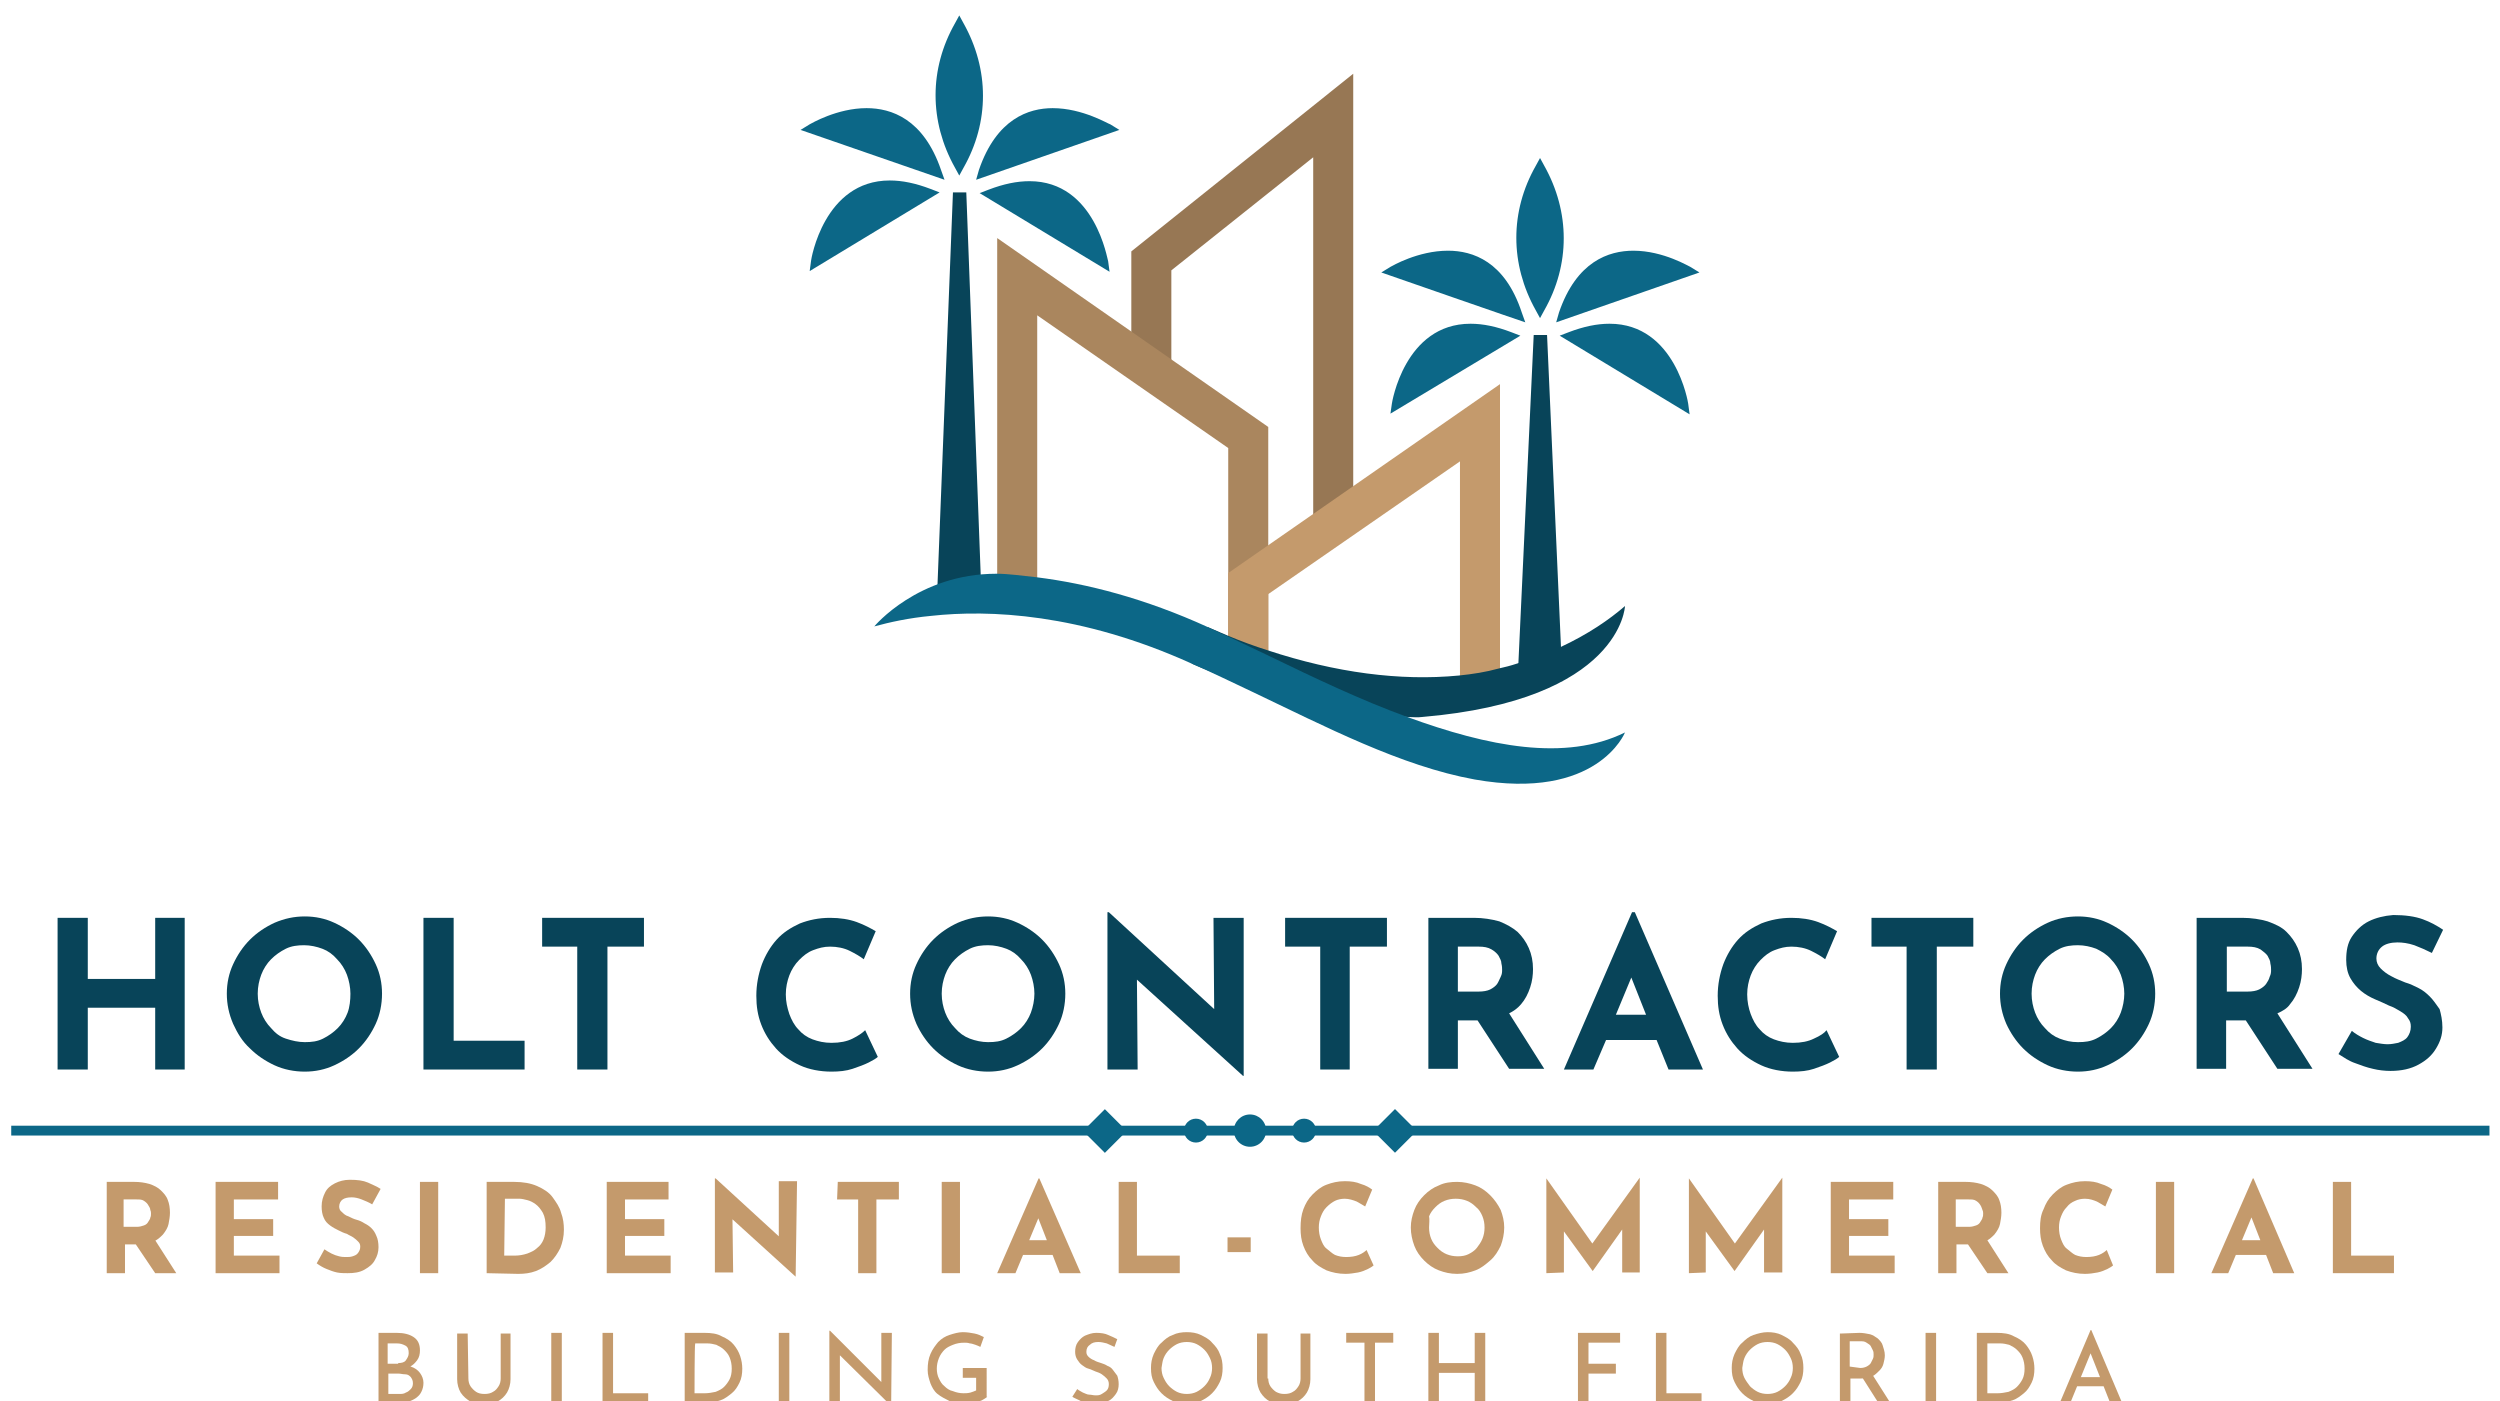 <?xml version="1.0" encoding="UTF-8"?>
<!-- Generator: Adobe Illustrator 19.0.0, SVG Export Plug-In . SVG Version: 6.00 Build 0)  -->
<svg xmlns="http://www.w3.org/2000/svg" xmlns:xlink="http://www.w3.org/1999/xlink" version="1.1" id="LOGO" x="0px" y="0px" viewBox="207 -101 356 199.5" style="enable-background:new 207 -101 356 199.5;" xml:space="preserve">
<style type="text/css">
	.st0{fill:#977754;}
	.st1{fill:#AA865E;}
	.st2{fill:#C49A6C;}
	.st3{fill:#0C6787;}
	.st4{fill:#084459;}
	.st5{fill:none;}
</style>
<g>
	<g>
		<g>
			<polygon class="st0" points="399.7,-26.3 394,-26.3 394,-78.6 373.8,-62.5 373.8,-48.3 368.1,-48.3 368.1,-65.2 399.7,-90.5         "></polygon>
			<polygon class="st1" points="387.6,-6 381.9,-6 381.9,-37.2 354.7,-56.1 354.7,-16.3 349,-16.3 349,-67.1 387.6,-40.2    "></polygon>
			<polygon class="st2" points="420.6,-2.4 414.9,-2.4 414.9,-35.3 387.6,-16.4 387.6,-6 381.9,-6 381.9,-19.4 420.6,-46.3    "></polygon>
		</g>
		<g>
			<g>
				<path class="st3" d="M405.2-43.5c0-0.1,1.8-11.4,11.2-11.4c1.8,0,3.7,0.4,5.8,1.2l1.3,0.5L405-42.1L405.2-43.5L405.2-43.5z"></path>
				<path class="st3" d="M403.7-62.2l1.3-0.8c0.2-0.1,3.9-2.3,8.2-2.3c3.5,0,8.1,1.5,10.5,8.8l0.5,1.4      C424.1-55.1,403.7-62.2,403.7-62.2z"></path>
				<path class="st3" d="M429.1-53.2l1.3-0.5c2.1-0.8,4-1.2,5.8-1.2c9.4,0,11.2,11.3,11.2,11.4l0.2,1.5L429.1-53.2L429.1-53.2z"></path>
				<path class="st3" d="M429-56.5c2.5-7.3,7.1-8.8,10.6-8.8c4.3,0,8,2.3,8.1,2.3l1.3,0.8l-20.4,7.1L429-56.5z"></path>
				<path class="st3" d="M425.7-56.8c-3.7-6.6-3.7-14.1,0-20.6l0.6-1.1l0.6,1.1c3.7,6.6,3.7,14.1,0,20.6l-0.6,1.1L425.7-56.8z"></path>
			</g>
			<polygon class="st4" points="429.5,-4 423.1,-4 425.4,-53.3 427.3,-53.3    "></polygon>
		</g>
		<g>
			<g>
				<path class="st3" d="M322.5-63.9c0-0.1,1.8-11.4,11.2-11.4c1.8,0,3.7,0.4,5.8,1.2l1.3,0.5l-18.5,11.2L322.5-63.9L322.5-63.9z"></path>
				<path class="st3" d="M321-82.5l1.3-0.8c0.2-0.1,3.9-2.3,8.1-2.3c3.5,0,8.1,1.5,10.6,8.8l0.5,1.4L321-82.5L321-82.5z"></path>
				<path class="st3" d="M346.5-73.5l1.3-0.5c2.1-0.8,4-1.2,5.8-1.2c9.4,0,11.1,11.3,11.2,11.4l0.2,1.5L346.5-73.5L346.5-73.5z"></path>
				<path class="st3" d="M346.4-76.8c2.5-7.3,7.1-8.8,10.5-8.8c4.3,0,8,2.3,8.2,2.3l1.3,0.8l-20.4,7.1L346.4-76.8L346.4-76.8z"></path>
				<path class="st3" d="M343-77.1c-3.7-6.6-3.7-14.1,0-20.6l0.6-1.1l0.6,1.1c3.7,6.6,3.7,14.1,0,20.6l-0.6,1.1L343-77.1z"></path>
			</g>
			<polygon class="st4" points="346.8,-15.2 340.4,-15.2 342.7,-73.6 344.6,-73.6    "></polygon>
		</g>
		<path class="st4" d="M438.4-14.7c0,0-0.5,13.4-28.9,15.8c-0.7,0.1-1.3,0-2,0c-11.5-0.4-22.3-3.9-30.8-7.6l2.3-5.2l0,0    c0.9,0.4,1.9,0.8,2.8,1.2c1.9,0.8,3.8,1.5,5.7,2.1c9.7,3.2,18.9,4.4,27.2,3.6c2-0.2,3.9-0.5,5.7-1c0.9-0.2,1.7-0.4,2.6-0.7    c1.6-0.5,3.2-1,4.7-1.7c0.5-0.2,0.9-0.4,1.4-0.6C433.2-10.7,436.2-12.8,438.4-14.7L438.4-14.7z"></path>
	</g>
	<path class="st3" d="M438.4,3.3c0,0-3.9,9.8-21.4,6.7c-10.5-1.9-21.4-7.6-31.7-12.5c-3-1.4-5.8-2.8-8.6-4   c-15.9-7.2-28.9-7.7-37.1-6.8c-3.2,0.3-5.9,0.9-8.1,1.5c0,0,6.2-7.5,17.4-7.5c1.8,0,3.7,0.3,5.7,0.5c7.2,0.9,15.4,3,24.4,7.1l0,0   l0,0c0.9,0.4,1.8,0.9,2.8,1.3c1.9,0.9,3.8,1.8,5.7,2.7c0.1,0,0.1,0.1,0.2,0.1c6.4,3.1,13.1,6.3,19.7,8.7   C418.9,5.3,429.9,7.5,438.4,3.3L438.4,3.3z"></path>
</g>
<g>
	<polygon class="st4" points="229.1,38.4 219.5,38.4 219.5,29.7 215.2,29.7 215.2,51.3 219.5,51.3 219.5,42.5 229.1,42.5    229.1,51.3 233.3,51.3 233.3,29.7 229.1,29.7  "></polygon>
	<path class="st4" d="M258.1,32.8c-1-1-2.2-1.8-3.5-2.4c-1.3-0.6-2.7-0.9-4.2-0.9s-2.9,0.3-4.3,0.9c-1.3,0.6-2.5,1.4-3.5,2.4   c-1,1-1.8,2.2-2.4,3.5c-0.6,1.3-0.9,2.7-0.9,4.2s0.3,2.9,0.9,4.3c0.6,1.3,1.3,2.5,2.4,3.5c1,1,2.2,1.8,3.5,2.4s2.8,0.9,4.3,0.9   c1.5,0,2.9-0.3,4.2-0.9c1.3-0.6,2.5-1.4,3.5-2.4c1-1,1.8-2.2,2.4-3.5c0.6-1.3,0.9-2.8,0.9-4.3s-0.3-2.9-0.9-4.2   C259.9,35,259.1,33.8,258.1,32.8z M256.5,43.2c-0.3,0.8-0.8,1.6-1.4,2.2c-0.6,0.6-1.3,1.1-2.1,1.5c-0.8,0.4-1.6,0.5-2.6,0.5   c-0.9,0-1.8-0.2-2.7-0.5s-1.5-0.8-2.1-1.5c-0.6-0.6-1.1-1.4-1.4-2.2c-0.3-0.8-0.5-1.7-0.5-2.7s0.2-1.9,0.5-2.7s0.8-1.6,1.4-2.2   c0.6-0.6,1.3-1.1,2.1-1.5c0.8-0.4,1.7-0.5,2.6-0.5c0.9,0,1.8,0.2,2.6,0.5s1.5,0.8,2.1,1.5c0.6,0.6,1.1,1.4,1.4,2.2   c0.3,0.8,0.5,1.8,0.5,2.7S256.8,42.4,256.5,43.2L256.5,43.2z"></path>
	<polygon class="st4" points="271.6,29.7 267.3,29.7 267.3,51.3 281.7,51.3 281.7,47.2 271.6,47.2  "></polygon>
	<polygon class="st4" points="284.2,33.8 289.2,33.8 289.2,51.3 293.5,51.3 293.5,33.8 298.7,33.8 298.7,29.7 284.2,29.7  "></polygon>
	<path class="st4" d="M328.4,46.9c-0.8,0.4-1.8,0.6-3,0.6c-1,0-1.9-0.2-2.7-0.5s-1.5-0.8-2-1.4c-0.6-0.6-1-1.4-1.3-2.2   c-0.3-0.9-0.5-1.8-0.5-2.8c0-1,0.2-1.9,0.5-2.7s0.8-1.6,1.4-2.2c0.6-0.6,1.2-1.1,2-1.4s1.5-0.5,2.4-0.5c1,0,2,0.2,2.8,0.6   c0.8,0.4,1.5,0.8,2,1.2l1.7-4c-0.7-0.4-1.6-0.9-2.7-1.3s-2.4-0.6-3.8-0.6c-1.6,0-3,0.3-4.3,0.8c-1.3,0.6-2.4,1.3-3.3,2.3   c-0.9,1-1.6,2.2-2.1,3.5c-0.5,1.4-0.8,2.9-0.8,4.5c0,1.5,0.2,2.8,0.7,4.1c0.5,1.3,1.2,2.4,2.1,3.4s2.1,1.8,3.4,2.4s2.9,0.9,4.5,0.9   c1.1,0,2.1-0.1,3-0.4c0.9-0.3,1.7-0.6,2.3-0.9c0.6-0.3,1.1-0.6,1.3-0.8l-1.8-3.8C329.8,46.1,329.2,46.5,328.4,46.9L328.4,46.9z"></path>
	<path class="st4" d="M355.4,32.8c-1-1-2.2-1.8-3.5-2.4c-1.3-0.6-2.7-0.9-4.2-0.9s-2.9,0.3-4.3,0.9c-1.3,0.6-2.5,1.4-3.5,2.4   c-1,1-1.8,2.2-2.4,3.5s-0.9,2.7-0.9,4.2s0.3,2.9,0.9,4.3c0.6,1.3,1.4,2.5,2.4,3.5c1,1,2.2,1.8,3.5,2.4c1.3,0.6,2.8,0.9,4.3,0.9   s2.9-0.3,4.2-0.9c1.3-0.6,2.5-1.4,3.5-2.4c1-1,1.8-2.2,2.4-3.5c0.6-1.3,0.9-2.8,0.9-4.3s-0.3-2.9-0.9-4.2   C357.2,35,356.4,33.8,355.4,32.8z M353.8,43.2c-0.3,0.8-0.8,1.6-1.4,2.2c-0.6,0.6-1.3,1.1-2.1,1.5c-0.8,0.4-1.6,0.5-2.6,0.5   c-0.9,0-1.8-0.2-2.6-0.5s-1.5-0.8-2.1-1.5c-0.6-0.6-1.1-1.4-1.4-2.2s-0.5-1.7-0.5-2.7s0.2-1.9,0.5-2.7c0.3-0.8,0.8-1.6,1.4-2.2   c0.6-0.6,1.3-1.1,2.1-1.5c0.8-0.4,1.7-0.5,2.6-0.5s1.8,0.2,2.6,0.5s1.5,0.8,2.1,1.5c0.6,0.6,1.1,1.4,1.4,2.2   c0.3,0.8,0.5,1.8,0.5,2.7S354.1,42.4,353.8,43.2L353.8,43.2z"></path>
	<polygon class="st4" points="379.9,42.7 364.9,28.9 364.7,28.9 364.7,51.3 369,51.3 368.9,38.5 384,52.2 384.1,52.2 384.1,29.7    379.8,29.7  "></polygon>
	<polygon class="st4" points="390,33.8 395,33.8 395,51.3 399.2,51.3 399.2,33.8 404.5,33.8 404.5,29.7 390,29.7  "></polygon>
	<path class="st4" d="M423.6,42c0.6-0.7,1-1.5,1.3-2.4c0.3-0.9,0.4-1.8,0.4-2.6c0-1.1-0.2-2.1-0.6-3s-0.9-1.6-1.6-2.3   c-0.7-0.6-1.6-1.1-2.6-1.5c-1.1-0.3-2.3-0.5-3.6-0.5h-6.5v21.5h4.2v-6.9h2.8l4.5,6.9h5l-5-7.9C422.5,43,423.1,42.6,423.6,42   L423.6,42z M414.6,33.8h3c0.7,0,1.3,0.1,1.8,0.4s0.8,0.6,1,0.9c0.2,0.4,0.4,0.7,0.4,1.1c0.1,0.4,0.1,0.7,0.1,0.9c0,0.3,0,0.6-0.2,1   s-0.3,0.7-0.5,1c-0.2,0.3-0.6,0.6-1,0.8s-1,0.3-1.6,0.3h-3L414.6,33.8L414.6,33.8z"></path>
	<path class="st4" d="M439.4,28.9l-9.7,22.4h4.2l1.8-4.2h7.2l1.7,4.2h4.9l-9.7-22.4H439.4L439.4,28.9z M437.1,43.5l2.2-5.3l2.1,5.3   H437.1L437.1,43.5z"></path>
	<path class="st4" d="M465.3,46.9c-0.8,0.4-1.8,0.6-3,0.6c-1,0-1.9-0.2-2.7-0.5c-0.8-0.3-1.5-0.8-2-1.4c-0.6-0.6-1-1.4-1.3-2.2   s-0.5-1.8-0.5-2.8c0-1,0.2-1.9,0.5-2.7s0.8-1.6,1.4-2.2c0.6-0.6,1.2-1.1,2-1.4s1.5-0.5,2.4-0.5c1,0,2,0.2,2.8,0.6   c0.8,0.4,1.5,0.8,2,1.2l1.7-4c-0.7-0.4-1.6-0.9-2.7-1.3c-1.1-0.4-2.4-0.6-3.8-0.6c-1.6,0-3,0.3-4.3,0.8c-1.3,0.6-2.4,1.3-3.3,2.3   c-0.9,1-1.6,2.2-2.1,3.5c-0.5,1.4-0.8,2.9-0.8,4.5c0,1.5,0.2,2.8,0.7,4.1c0.5,1.3,1.2,2.4,2.1,3.4s2.1,1.8,3.4,2.4s2.9,0.9,4.5,0.9   c1.1,0,2.1-0.1,3-0.4c0.9-0.3,1.7-0.6,2.3-0.9c0.6-0.3,1.1-0.6,1.3-0.8l-1.8-3.8C466.8,46.1,466.2,46.5,465.3,46.9L465.3,46.9z"></path>
	<polygon class="st4" points="473.5,33.8 478.5,33.8 478.5,51.3 482.8,51.3 482.8,33.8 488,33.8 488,29.7 473.5,29.7  "></polygon>
	<path class="st4" d="M510.6,32.8c-1-1-2.2-1.8-3.5-2.4c-1.3-0.6-2.7-0.9-4.2-0.9s-3,0.3-4.3,0.9c-1.3,0.6-2.5,1.4-3.5,2.4   s-1.8,2.2-2.4,3.5c-0.6,1.3-0.9,2.7-0.9,4.2s0.3,2.9,0.9,4.3c0.6,1.3,1.4,2.5,2.4,3.5c1,1,2.2,1.8,3.5,2.4s2.8,0.9,4.3,0.9   s2.9-0.3,4.2-0.9c1.3-0.6,2.5-1.4,3.5-2.4c1-1,1.8-2.2,2.4-3.5s0.9-2.8,0.9-4.3s-0.3-2.9-0.9-4.2C512.4,35,511.6,33.8,510.6,32.8z    M509,43.2c-0.3,0.8-0.8,1.6-1.4,2.2c-0.6,0.6-1.3,1.1-2.1,1.5c-0.8,0.4-1.6,0.5-2.6,0.5s-1.8-0.2-2.6-0.5s-1.5-0.8-2.1-1.5   c-0.6-0.6-1.1-1.4-1.4-2.2s-0.5-1.7-0.5-2.7s0.2-1.9,0.5-2.7s0.8-1.6,1.4-2.2s1.3-1.1,2.1-1.5c0.8-0.4,1.7-0.5,2.6-0.5   s1.8,0.2,2.6,0.5c0.8,0.4,1.5,0.8,2.1,1.5c0.6,0.6,1.1,1.4,1.4,2.2c0.3,0.8,0.5,1.8,0.5,2.7S509.3,42.4,509,43.2L509,43.2z"></path>
	<path class="st4" d="M533.1,42c0.6-0.7,1-1.5,1.3-2.4s0.4-1.8,0.4-2.6c0-1.1-0.2-2.1-0.6-3s-0.9-1.6-1.6-2.3s-1.6-1.1-2.7-1.5   c-1-0.3-2.3-0.5-3.6-0.5h-6.5v21.5h4.2v-6.9h2.8l4.5,6.9h5l-5-7.9C532,43,532.7,42.6,533.1,42L533.1,42z M524.1,33.8h3   c0.7,0,1.3,0.1,1.8,0.4c0.4,0.3,0.8,0.6,1,0.9c0.2,0.4,0.4,0.7,0.4,1.1c0.1,0.4,0.1,0.7,0.1,0.9c0,0.3,0,0.6-0.2,1   c-0.1,0.4-0.3,0.7-0.5,1c-0.2,0.3-0.6,0.6-1,0.8s-1,0.3-1.6,0.3h-3L524.1,33.8L524.1,33.8z"></path>
	<path class="st4" d="M553,40.9c-0.5-0.5-1-0.9-1.6-1.2c-0.6-0.3-1.2-0.6-1.9-0.8c-0.7-0.3-1.3-0.5-2-0.9c-0.6-0.3-1.1-0.7-1.5-1.1   c-0.4-0.4-0.6-0.9-0.6-1.4c0-0.7,0.3-1.3,0.8-1.7c0.5-0.4,1.3-0.6,2.2-0.6c0.7,0,1.5,0.1,2.4,0.4c0.8,0.3,1.7,0.7,2.5,1.1l1.6-3.3   c-0.9-0.6-1.8-1.1-2.9-1.5c-1.1-0.4-2.5-0.6-4.2-0.6c-1.3,0.1-2.5,0.4-3.5,0.9c-1,0.5-1.8,1.3-2.4,2.2s-0.8,2-0.8,3.3   c0,1,0.2,1.9,0.6,2.6s0.9,1.3,1.5,1.8s1.3,0.9,2,1.2c0.7,0.3,1.4,0.6,2,0.9c0.6,0.2,1.1,0.5,1.6,0.8s0.9,0.6,1.1,1   c0.3,0.4,0.4,0.7,0.4,1.2c0,0.6-0.2,1.1-0.5,1.5c-0.3,0.4-0.8,0.6-1.3,0.8c-0.5,0.1-1,0.2-1.5,0.2s-1.1-0.1-1.7-0.2   c-0.6-0.2-1.2-0.4-1.8-0.7c-0.6-0.3-1.1-0.6-1.6-1l-1.9,3.3c0.8,0.5,1.5,1,2.4,1.3c0.8,0.3,1.6,0.6,2.5,0.8   c0.8,0.2,1.7,0.3,2.5,0.3c1.6,0,2.9-0.3,4-0.9s1.9-1.3,2.5-2.3s0.9-1.9,0.9-3c0-1-0.2-1.9-0.4-2.6C553.9,42,553.5,41.4,553,40.9   L553,40.9z"></path>
</g>
<g>
	<path class="st2" d="M226.1,67.3c0.8,0,1.5,0.1,2.2,0.3c0.6,0.2,1.2,0.5,1.6,0.9c0.4,0.4,0.8,0.8,1,1.4c0.2,0.5,0.3,1.1,0.3,1.8   c0,0.5-0.1,1.1-0.2,1.6s-0.4,1-0.8,1.5c-0.4,0.4-0.8,0.8-1.4,1c-0.6,0.3-1.3,0.4-2.2,0.4h-1.8v4.1h-2.6v-13L226.1,67.3L226.1,67.3z    M226.5,73.7c0.4,0,0.7-0.1,1-0.2c0.3-0.1,0.5-0.3,0.6-0.5c0.1-0.2,0.3-0.4,0.3-0.6c0.1-0.2,0.1-0.4,0.1-0.6c0-0.1,0-0.3-0.1-0.5   c0-0.2-0.1-0.4-0.3-0.7c-0.1-0.2-0.3-0.4-0.6-0.6s-0.6-0.2-1.1-0.2h-1.8v3.9H226.5L226.5,73.7z M228.9,75.3l3.2,5h-3l-3.3-4.9   L228.9,75.3z"></path>
	<path class="st2" d="M237.8,67.3h8.8v2.5h-6.3v2.8h5.6V75h-5.6v2.8h6.5v2.5h-9.1V67.3L237.8,67.3z"></path>
	<path class="st2" d="M260,70.5c-0.5-0.3-1-0.5-1.5-0.7c-0.5-0.2-1-0.3-1.4-0.3c-0.6,0-1,0.1-1.3,0.3c-0.3,0.2-0.5,0.6-0.5,1   c0,0.3,0.1,0.6,0.4,0.8c0.2,0.2,0.5,0.5,0.9,0.6c0.4,0.2,0.8,0.4,1.2,0.5c0.4,0.1,0.8,0.3,1.1,0.5c0.4,0.2,0.7,0.4,1,0.7   c0.3,0.3,0.5,0.6,0.7,1.1c0.2,0.4,0.3,1,0.3,1.6c0,0.7-0.2,1.3-0.5,1.8c-0.3,0.6-0.8,1-1.5,1.4c-0.7,0.4-1.5,0.5-2.4,0.5   c-0.5,0-1,0-1.5-0.1s-1-0.3-1.5-0.5c-0.5-0.2-1-0.5-1.4-0.8l1.1-2c0.3,0.2,0.6,0.4,1,0.6c0.4,0.2,0.7,0.3,1.1,0.4   c0.4,0.1,0.7,0.1,1,0.1c0.3,0,0.6,0,0.9-0.1c0.3-0.1,0.6-0.2,0.8-0.5s0.3-0.5,0.3-0.9c0-0.3-0.1-0.5-0.3-0.7   c-0.2-0.2-0.4-0.4-0.7-0.6c-0.3-0.2-0.6-0.3-0.9-0.5c-0.4-0.1-0.8-0.3-1.2-0.5s-0.8-0.4-1.2-0.7s-0.7-0.6-0.9-1.1   c-0.2-0.4-0.3-1-0.3-1.6c0-0.8,0.2-1.4,0.5-2c0.3-0.6,0.8-1,1.4-1.3c0.6-0.3,1.3-0.5,2.1-0.5c1.1,0,1.9,0.1,2.6,0.4   c0.6,0.3,1.2,0.5,1.8,0.9L260,70.5L260,70.5z"></path>
	<path class="st2" d="M266.8,67.3h2.6v13h-2.6V67.3L266.8,67.3z"></path>
	<path class="st2" d="M276.3,80.3v-13h3.9c1.3,0,2.4,0.2,3.3,0.6c0.9,0.4,1.7,0.9,2.2,1.6s1,1.4,1.2,2.2c0.3,0.8,0.4,1.6,0.4,2.4   c0,1-0.2,1.8-0.5,2.6c-0.4,0.8-0.8,1.4-1.4,2c-0.6,0.5-1.3,1-2.1,1.3s-1.6,0.4-2.5,0.4L276.3,80.3L276.3,80.3z M278.8,77.8h1.5   c0.6,0,1.2-0.1,1.8-0.3c0.5-0.2,1-0.4,1.4-0.8c0.4-0.3,0.7-0.7,0.9-1.2c0.2-0.5,0.3-1.1,0.3-1.7c0-0.9-0.1-1.5-0.4-2.1   c-0.3-0.5-0.6-0.9-1-1.2c-0.4-0.3-0.8-0.5-1.2-0.6s-0.8-0.2-1.1-0.2h-2.1L278.8,77.8L278.8,77.8z"></path>
	<path class="st2" d="M293.4,67.3h8.8v2.5H296v2.8h5.6V75H296v2.8h6.5v2.5h-9.1V67.3L293.4,67.3z"></path>
	<path class="st2" d="M320.3,80.8l-9.8-8.9l0.8,0.4l0.1,7.9h-2.6V66.8h0.1l9.6,8.8l-0.6-0.3l0-8.1h2.6L320.3,80.8L320.3,80.8   L320.3,80.8z"></path>
	<path class="st2" d="M326.3,67.3h8.7v2.5h-3.2v10.5h-2.6V69.8h-3L326.3,67.3L326.3,67.3z"></path>
	<path class="st2" d="M341.1,67.3h2.6v13h-2.6V67.3L341.1,67.3z"></path>
	<path class="st2" d="M349,80.3l5.9-13.5h0.1l5.9,13.5h-3l-3.7-9.5l1.9-1.3l-4.5,10.8H349L349,80.3z M353,75.6h3.9l0.9,2.1h-5.6   L353,75.6L353,75.6z"></path>
	<path class="st2" d="M366.3,67.3h2.6v10.5h6.1v2.5h-8.7V67.3L366.3,67.3z"></path>
	<path class="st2" d="M381.8,75.2h3.3v2.1h-3.3V75.2z"></path>
	<path class="st2" d="M402.6,79.2c-0.1,0.1-0.4,0.3-0.8,0.5s-0.9,0.4-1.4,0.5c-0.6,0.1-1.2,0.2-1.8,0.2c-1,0-1.9-0.2-2.7-0.5   c-0.8-0.4-1.5-0.8-2-1.4c-0.6-0.6-1-1.3-1.3-2.1c-0.3-0.8-0.4-1.6-0.4-2.5c0-1,0.1-1.9,0.4-2.7c0.3-0.8,0.7-1.5,1.3-2.1   s1.2-1.1,2-1.4c0.8-0.3,1.6-0.5,2.6-0.5c0.9,0,1.6,0.1,2.3,0.4c0.7,0.2,1.2,0.5,1.6,0.8l-1,2.4c-0.3-0.2-0.7-0.4-1.2-0.7   c-0.5-0.2-1.1-0.4-1.7-0.4c-0.5,0-1,0.1-1.4,0.3c-0.4,0.2-0.8,0.5-1.2,0.9c-0.4,0.4-0.6,0.8-0.8,1.3c-0.2,0.5-0.3,1-0.3,1.6   c0,0.6,0.1,1.2,0.3,1.7s0.4,1,0.8,1.3s0.8,0.7,1.2,0.9c0.5,0.2,1,0.3,1.6,0.3c0.7,0,1.3-0.1,1.8-0.3s0.9-0.5,1.1-0.7L402.6,79.2   L402.6,79.2z"></path>
	<path class="st2" d="M407.9,73.8c0-0.9,0.2-1.7,0.5-2.5c0.3-0.8,0.8-1.5,1.4-2.1c0.6-0.6,1.3-1.1,2.1-1.4c0.8-0.4,1.7-0.5,2.6-0.5   s1.8,0.2,2.6,0.5s1.5,0.8,2.1,1.4c0.6,0.6,1.1,1.3,1.5,2.1c0.3,0.8,0.5,1.6,0.5,2.5s-0.2,1.8-0.5,2.6c-0.4,0.8-0.8,1.5-1.5,2.1   s-1.3,1.1-2.1,1.4c-0.8,0.3-1.6,0.5-2.6,0.5s-1.8-0.2-2.6-0.5s-1.5-0.8-2.1-1.4c-0.6-0.6-1.1-1.3-1.4-2.1S407.9,74.7,407.9,73.8z    M410.5,73.8c0,0.6,0.1,1.1,0.3,1.6c0.2,0.5,0.5,0.9,0.9,1.3s0.8,0.7,1.3,0.9c0.5,0.2,1,0.3,1.6,0.3c0.6,0,1.1-0.1,1.5-0.3   s0.9-0.5,1.2-0.9c0.3-0.4,0.6-0.8,0.8-1.3s0.3-1,0.3-1.6s-0.1-1.1-0.3-1.6c-0.2-0.5-0.5-1-0.9-1.3c-0.4-0.4-0.8-0.7-1.3-0.9   s-1-0.3-1.6-0.3s-1.1,0.1-1.6,0.3s-0.9,0.5-1.3,0.9c-0.4,0.4-0.7,0.8-0.9,1.3C410.6,72.7,410.5,73.2,410.5,73.8L410.5,73.8z"></path>
	<path class="st2" d="M427.2,80.3V66.8h0l7.2,10.2l-1.1-0.3l7.2-10h0v13.5H438v-7.7l0.2,1.3l-4.4,6.2h0l-4.5-6.2l0.4-1.2v7.6   L427.2,80.3L427.2,80.3z"></path>
	<path class="st2" d="M447.5,80.3V66.8h0l7.2,10.2l-1.1-0.3l7.2-10h0v13.5h-2.6v-7.7l0.2,1.3l-4.4,6.2h0l-4.5-6.2l0.4-1.2v7.6   L447.5,80.3L447.5,80.3z"></path>
	<path class="st2" d="M467.7,67.3h8.9v2.5h-6.3v2.8h5.6V75h-5.6v2.8h6.5v2.5h-9.1V67.3L467.7,67.3z"></path>
	<path class="st2" d="M486.9,67.3c0.8,0,1.5,0.1,2.2,0.3c0.6,0.2,1.2,0.5,1.6,0.9s0.8,0.8,1,1.4c0.2,0.5,0.3,1.1,0.3,1.8   c0,0.5-0.1,1.1-0.2,1.6s-0.4,1-0.8,1.5c-0.4,0.4-0.8,0.8-1.4,1c-0.6,0.3-1.3,0.4-2.2,0.4h-1.8v4.1H483v-13L486.9,67.3L486.9,67.3z    M487.4,73.7c0.4,0,0.7-0.1,1-0.2s0.5-0.3,0.6-0.5c0.1-0.2,0.3-0.4,0.3-0.6c0.1-0.2,0.1-0.4,0.1-0.6c0-0.1,0-0.3-0.1-0.5   s-0.1-0.4-0.3-0.7s-0.3-0.4-0.6-0.6s-0.6-0.2-1.1-0.2h-1.8v3.9H487.4L487.4,73.7z M489.8,75.3l3.2,5h-3l-3.3-4.9L489.8,75.3   L489.8,75.3z"></path>
	<path class="st2" d="M507.9,79.2c-0.1,0.1-0.4,0.3-0.8,0.5s-0.9,0.4-1.4,0.5s-1.2,0.2-1.8,0.2c-1,0-1.9-0.2-2.7-0.5   c-0.8-0.4-1.5-0.8-2-1.4c-0.6-0.6-1-1.3-1.3-2.1c-0.3-0.8-0.4-1.6-0.4-2.5c0-1,0.1-1.9,0.5-2.7c0.3-0.8,0.7-1.5,1.3-2.1   s1.2-1.1,2-1.4c0.8-0.3,1.6-0.5,2.6-0.5c0.9,0,1.6,0.1,2.3,0.4c0.7,0.2,1.2,0.5,1.6,0.8l-1,2.4c-0.3-0.2-0.7-0.4-1.2-0.7   c-0.5-0.2-1-0.4-1.7-0.4c-0.5,0-1,0.1-1.4,0.3c-0.5,0.2-0.9,0.5-1.2,0.9c-0.4,0.4-0.6,0.8-0.8,1.3s-0.3,1-0.3,1.6   c0,0.6,0.1,1.2,0.3,1.7s0.4,1,0.8,1.3s0.8,0.7,1.2,0.9c0.5,0.2,1,0.3,1.6,0.3c0.7,0,1.3-0.1,1.8-0.3s0.9-0.5,1.1-0.7L507.9,79.2   L507.9,79.2z"></path>
	<path class="st2" d="M514,67.3h2.6v13H514V67.3L514,67.3z"></path>
	<path class="st2" d="M521.9,80.3l5.9-13.5h0.1l5.8,13.5h-3l-3.7-9.5l1.8-1.3l-4.5,10.8H521.9L521.9,80.3z M525.9,75.6h3.9l0.9,2.1   h-5.6L525.9,75.6z"></path>
	<path class="st2" d="M539.2,67.3h2.6v10.5h6.1v2.5h-8.7V67.3L539.2,67.3z"></path>
</g>
<g>
	<path class="st2" d="M263.5,88.8c1,0,1.8,0.2,2.4,0.6s0.9,1,0.9,1.9c0,0.5-0.1,1-0.4,1.4s-0.6,0.7-1,0.9c-0.4,0.2-1,0.3-1.6,0.4   l-0.2-0.8c0.7,0,1.3,0.1,1.9,0.4c0.6,0.2,1,0.5,1.3,0.9c0.3,0.4,0.5,0.9,0.5,1.4c0,0.5-0.1,0.9-0.3,1.3s-0.4,0.6-0.8,0.9   c-0.3,0.2-0.7,0.4-1.1,0.5c-0.4,0.1-0.8,0.2-1.2,0.2h-3v-10L263.5,88.8L263.5,88.8z M263.7,93.1c0.5,0,0.9-0.1,1.1-0.4   c0.2-0.3,0.4-0.6,0.4-1c0-0.5-0.1-0.9-0.5-1.1s-0.7-0.3-1.2-0.3h-1.3v2.9H263.7z M263.8,97.5c0.4,0,0.7,0,1-0.2   c0.3-0.1,0.5-0.3,0.7-0.5c0.2-0.2,0.3-0.5,0.3-0.8c0-0.4-0.1-0.6-0.3-0.9c-0.2-0.2-0.4-0.4-0.8-0.4s-0.6-0.1-1-0.1h-1.4v2.9H263.8z   "></path>
	<path class="st2" d="M273.7,95.3c0,0.4,0.1,0.8,0.3,1.1c0.2,0.3,0.5,0.6,0.8,0.8c0.3,0.2,0.7,0.3,1.2,0.3c0.5,0,0.9-0.1,1.2-0.3   c0.4-0.2,0.6-0.5,0.8-0.8c0.2-0.3,0.3-0.7,0.3-1.1v-6.4h1.4v6.5c0,0.7-0.2,1.4-0.5,1.9c-0.3,0.5-0.8,1-1.4,1.3s-1.2,0.5-1.9,0.5   s-1.3-0.1-1.9-0.5s-1-0.7-1.4-1.3c-0.3-0.5-0.5-1.2-0.5-1.9v-6.5h1.5L273.7,95.3L273.7,95.3z"></path>
	<path class="st2" d="M285.5,88.8h1.5v10h-1.5V88.8z"></path>
	<path class="st2" d="M292.8,88.8h1.5v8.6h5v1.4h-6.5V88.8z"></path>
	<path class="st2" d="M304.5,98.8v-10h2.8c1,0,1.8,0.1,2.5,0.5c0.7,0.3,1.3,0.7,1.7,1.2c0.4,0.5,0.7,1,0.9,1.6s0.3,1.2,0.3,1.8   c0,0.7-0.1,1.4-0.4,2c-0.3,0.6-0.6,1.1-1.1,1.5c-0.5,0.4-1,0.8-1.6,1s-1.2,0.3-1.9,0.3L304.5,98.8L304.5,98.8z M305.9,97.4h1.5   c0.5,0,1-0.1,1.5-0.2c0.5-0.2,0.9-0.4,1.2-0.7c0.3-0.3,0.6-0.7,0.8-1.1c0.2-0.4,0.3-0.9,0.3-1.5c0-0.6-0.1-1.1-0.3-1.6   s-0.5-0.8-0.8-1.1c-0.3-0.3-0.7-0.5-1.1-0.7c-0.4-0.1-0.8-0.2-1.3-0.2h-1.7C305.9,90.3,305.9,97.4,305.9,97.4z"></path>
	<path class="st2" d="M317.9,88.8h1.5v10h-1.5V88.8z"></path>
	<path class="st2" d="M333.9,99.2l-7.7-7.6l0.4,0.1l0,7.1h-1.5V88.5h0.1l7.6,7.6l-0.3-0.1l0-7.2h1.5L333.9,99.2L333.9,99.2   L333.9,99.2z"></path>
	<path class="st2" d="M347.6,97.9c-0.1,0.1-0.3,0.2-0.6,0.4s-0.5,0.2-0.8,0.3c-0.3,0.1-0.6,0.2-0.9,0.2s-0.6,0.1-0.9,0.1   c-0.8,0-1.5-0.1-2.2-0.4c-0.6-0.3-1.2-0.6-1.7-1c-0.5-0.4-0.8-1-1-1.5c-0.2-0.6-0.4-1.2-0.4-1.9c0-0.9,0.1-1.6,0.4-2.3   c0.3-0.7,0.7-1.2,1.1-1.7c0.5-0.5,1-0.8,1.6-1c0.6-0.2,1.3-0.4,1.9-0.4c0.6,0,1.2,0.1,1.7,0.2s0.9,0.3,1.3,0.5l-0.5,1.4   c-0.2-0.1-0.4-0.2-0.7-0.3c-0.3-0.1-0.6-0.2-0.8-0.2c-0.3-0.1-0.5-0.1-0.8-0.1c-0.6,0-1.1,0.1-1.6,0.3c-0.5,0.2-0.9,0.4-1.2,0.7   c-0.3,0.3-0.6,0.7-0.8,1.2c-0.2,0.5-0.3,1-0.3,1.5c0,0.5,0.1,1,0.3,1.4c0.2,0.4,0.4,0.8,0.8,1.1c0.3,0.3,0.7,0.6,1.2,0.7   c0.5,0.2,1,0.3,1.5,0.3c0.3,0,0.6,0,1-0.1c0.3-0.1,0.6-0.2,0.8-0.3v-1.8h-1.9v-1.4h3.4V97.9L347.6,97.9z"></path>
	<path class="st2" d="M365.7,90.8c-0.4-0.2-0.7-0.3-1.1-0.5c-0.4-0.1-0.8-0.2-1.2-0.2c-0.5,0-0.9,0.1-1.2,0.4   c-0.3,0.2-0.5,0.5-0.5,1c0,0.3,0.1,0.5,0.3,0.7c0.2,0.2,0.5,0.4,0.8,0.5c0.3,0.2,0.7,0.3,1,0.4c0.3,0.1,0.6,0.2,0.9,0.4   c0.3,0.1,0.6,0.3,0.8,0.6s0.4,0.5,0.6,0.8c0.1,0.3,0.2,0.7,0.2,1.2c0,0.5-0.1,1-0.4,1.4c-0.3,0.4-0.6,0.8-1.1,1   c-0.5,0.3-1.1,0.4-1.8,0.4c-0.4,0-0.8,0-1.2-0.1c-0.4-0.1-0.8-0.2-1.1-0.4c-0.4-0.2-0.7-0.3-1-0.5l0.7-1.1c0.2,0.2,0.5,0.3,0.8,0.5   c0.3,0.1,0.6,0.3,0.9,0.3s0.6,0.1,0.9,0.1c0.3,0,0.6,0,0.9-0.2s0.5-0.3,0.7-0.5s0.3-0.5,0.3-0.9c0-0.3-0.1-0.6-0.3-0.8   s-0.4-0.4-0.7-0.6c-0.3-0.2-0.6-0.3-0.9-0.4c-0.3-0.1-0.6-0.3-1-0.4s-0.6-0.3-0.9-0.5c-0.3-0.2-0.5-0.5-0.7-0.8s-0.3-0.7-0.3-1.1   c0-0.5,0.1-1,0.4-1.4s0.6-0.7,1-0.9c0.5-0.2,1-0.4,1.6-0.4c0.7,0,1.3,0.1,1.7,0.3c0.5,0.2,0.9,0.4,1.3,0.6L365.7,90.8L365.7,90.8z"></path>
	<path class="st2" d="M370.9,93.8c0-0.7,0.1-1.3,0.4-2c0.3-0.6,0.6-1.2,1.1-1.6c0.5-0.5,1-0.9,1.6-1.1c0.6-0.3,1.3-0.4,2-0.4   s1.4,0.1,2,0.4c0.6,0.3,1.2,0.6,1.6,1.1c0.5,0.5,0.9,1,1.1,1.6c0.3,0.6,0.4,1.3,0.4,2s-0.1,1.4-0.4,2c-0.3,0.6-0.6,1.1-1.1,1.6   c-0.5,0.5-1,0.8-1.6,1.1c-0.6,0.3-1.3,0.4-2,0.4s-1.4-0.1-2-0.4c-0.6-0.3-1.1-0.6-1.6-1.1s-0.8-1-1.1-1.6S370.9,94.6,370.9,93.8   L370.9,93.8z M372.4,93.8c0,0.5,0.1,1,0.3,1.4s0.4,0.8,0.8,1.2c0.3,0.3,0.7,0.6,1.1,0.8c0.4,0.2,0.9,0.3,1.4,0.3s1-0.1,1.4-0.3   s0.8-0.5,1.1-0.8c0.3-0.3,0.6-0.7,0.8-1.2c0.2-0.4,0.3-0.9,0.3-1.4s-0.1-1-0.3-1.4s-0.4-0.8-0.8-1.2c-0.3-0.3-0.7-0.6-1.1-0.8   c-0.4-0.2-0.9-0.3-1.4-0.3s-1,0.1-1.4,0.3s-0.8,0.5-1.1,0.8c-0.3,0.3-0.6,0.7-0.8,1.2C372.5,92.9,372.5,93.3,372.4,93.8L372.4,93.8   z"></path>
	<path class="st2" d="M387.6,95.3c0,0.4,0.1,0.8,0.3,1.1c0.2,0.3,0.5,0.6,0.8,0.8c0.4,0.2,0.7,0.3,1.2,0.3c0.5,0,0.9-0.1,1.2-0.3   c0.4-0.2,0.6-0.5,0.8-0.8c0.2-0.3,0.3-0.7,0.3-1.1v-6.4h1.4v6.5c0,0.7-0.2,1.4-0.5,1.9c-0.3,0.5-0.8,1-1.4,1.3   c-0.6,0.3-1.2,0.5-1.9,0.5c-0.7,0-1.3-0.1-1.9-0.5c-0.6-0.3-1-0.7-1.4-1.3c-0.3-0.5-0.5-1.2-0.5-1.9v-6.5h1.5V95.3L387.6,95.3z"></path>
	<path class="st2" d="M398.7,88.8h6.7v1.4h-2.6v8.6h-1.5v-8.6h-2.6V88.8z"></path>
	<path class="st2" d="M418.5,88.8v10H417v-4.3h-5.1v4.3h-1.5v-10h1.5v4.3h5.1v-4.3H418.5z"></path>
	<path class="st2" d="M431.7,88.8h6v1.4h-4.5v3h3.9v1.4h-3.9v4.2h-1.5V88.8L431.7,88.8z"></path>
	<path class="st2" d="M442.8,88.8h1.5v8.6h5v1.4h-6.5V88.8z"></path>
	<path class="st2" d="M453.6,93.8c0-0.7,0.1-1.3,0.4-2c0.3-0.6,0.6-1.2,1.1-1.6c0.5-0.5,1-0.9,1.6-1.1s1.3-0.4,2-0.4s1.4,0.1,2,0.4   s1.2,0.6,1.6,1.1c0.5,0.5,0.9,1,1.1,1.6c0.3,0.6,0.4,1.3,0.4,2s-0.1,1.4-0.4,2c-0.3,0.6-0.6,1.1-1.1,1.6c-0.5,0.5-1,0.8-1.6,1.1   c-0.6,0.3-1.3,0.4-2,0.4s-1.4-0.1-2-0.4c-0.6-0.3-1.1-0.6-1.6-1.1s-0.8-1-1.1-1.6S453.6,94.6,453.6,93.8L453.6,93.8z M455.1,93.8   c0,0.5,0.1,1,0.3,1.4s0.5,0.8,0.8,1.2c0.3,0.3,0.7,0.6,1.1,0.8c0.4,0.2,0.9,0.3,1.4,0.3s1-0.1,1.4-0.3c0.4-0.2,0.8-0.5,1.1-0.8   c0.3-0.3,0.6-0.7,0.8-1.2c0.2-0.4,0.3-0.9,0.3-1.4s-0.1-1-0.3-1.4s-0.4-0.8-0.8-1.2c-0.3-0.3-0.7-0.6-1.1-0.8   c-0.4-0.2-0.9-0.3-1.4-0.3s-1,0.1-1.4,0.3s-0.8,0.5-1.1,0.8c-0.3,0.3-0.6,0.7-0.8,1.2C455.2,92.9,455.2,93.3,455.1,93.8L455.1,93.8   z"></path>
	<path class="st2" d="M471.8,88.8c0.5,0,1,0.1,1.5,0.2c0.4,0.1,0.8,0.4,1.1,0.6c0.3,0.3,0.6,0.6,0.7,1s0.3,0.8,0.3,1.4   c0,0.4-0.1,0.8-0.2,1.2c-0.1,0.4-0.3,0.7-0.6,1s-0.6,0.6-1,0.8c-0.4,0.2-1,0.3-1.6,0.3h-1.5v3.6H469v-10L471.8,88.8L471.8,88.8z    M471.9,93.8c0.4,0,0.7-0.1,0.9-0.2s0.5-0.3,0.6-0.5c0.1-0.2,0.2-0.4,0.3-0.6s0.1-0.4,0.1-0.6s0-0.4-0.1-0.6   c-0.1-0.2-0.2-0.4-0.3-0.6c-0.1-0.2-0.3-0.3-0.6-0.5s-0.5-0.2-0.9-0.2h-1.5v3.6L471.9,93.8L471.9,93.8z M473.6,94.7l2.6,4.1h-1.7   l-2.6-4.1L473.6,94.7L473.6,94.7z"></path>
	<path class="st2" d="M481.2,88.8h1.5v10h-1.5V88.8z"></path>
	<path class="st2" d="M488.5,98.8v-10h2.8c1,0,1.8,0.1,2.5,0.5c0.7,0.3,1.3,0.7,1.7,1.2c0.4,0.5,0.7,1,0.9,1.6s0.3,1.2,0.3,1.8   c0,0.7-0.1,1.4-0.4,2s-0.6,1.1-1.1,1.5c-0.5,0.4-1,0.8-1.6,1s-1.2,0.3-1.9,0.3L488.5,98.8L488.5,98.8z M490,97.4h1.5   c0.5,0,1-0.1,1.5-0.2c0.5-0.2,0.9-0.4,1.2-0.7c0.3-0.3,0.6-0.7,0.8-1.1c0.2-0.4,0.3-0.9,0.3-1.5c0-0.6-0.1-1.1-0.3-1.6   s-0.5-0.8-0.8-1.1c-0.3-0.3-0.7-0.5-1.1-0.7c-0.4-0.1-0.8-0.2-1.3-0.2H490L490,97.4L490,97.4z"></path>
	<path class="st2" d="M500.3,98.8l4.4-10.4h0.1l4.4,10.4h-1.7l-3.2-8.1l1.1-0.7l-3.6,8.8H500.3L500.3,98.8z M503,95.1h3.5l0.5,1.3   h-4.5L503,95.1L503,95.1z"></path>
</g>
<g>
	<rect x="208.6" y="59.3" class="st3" width="352.9" height="1.4"></rect>
	<circle class="st3" cx="385" cy="60" r="2.3"></circle>
	<g>
		<circle class="st3" cx="377.3" cy="60" r="1.7"></circle>
		
			<rect x="362.1" y="57.8" transform="matrix(-0.707 -0.707 0.707 -0.707 579.474 360.037)" class="st3" width="4.4" height="4.4"></rect>
	</g>
	<g>
		<circle class="st3" cx="392.7" cy="60" r="1.7"></circle>
		
			<rect x="403.5" y="57.8" transform="matrix(0.707 -0.707 0.707 0.707 76.398 304.45)" class="st3" width="4.4" height="4.4"></rect>
	</g>
</g>
<rect id="_x3C_Slice_x3E_" x="207" y="-101" class="st5" width="356" height="201"></rect>
</svg>
